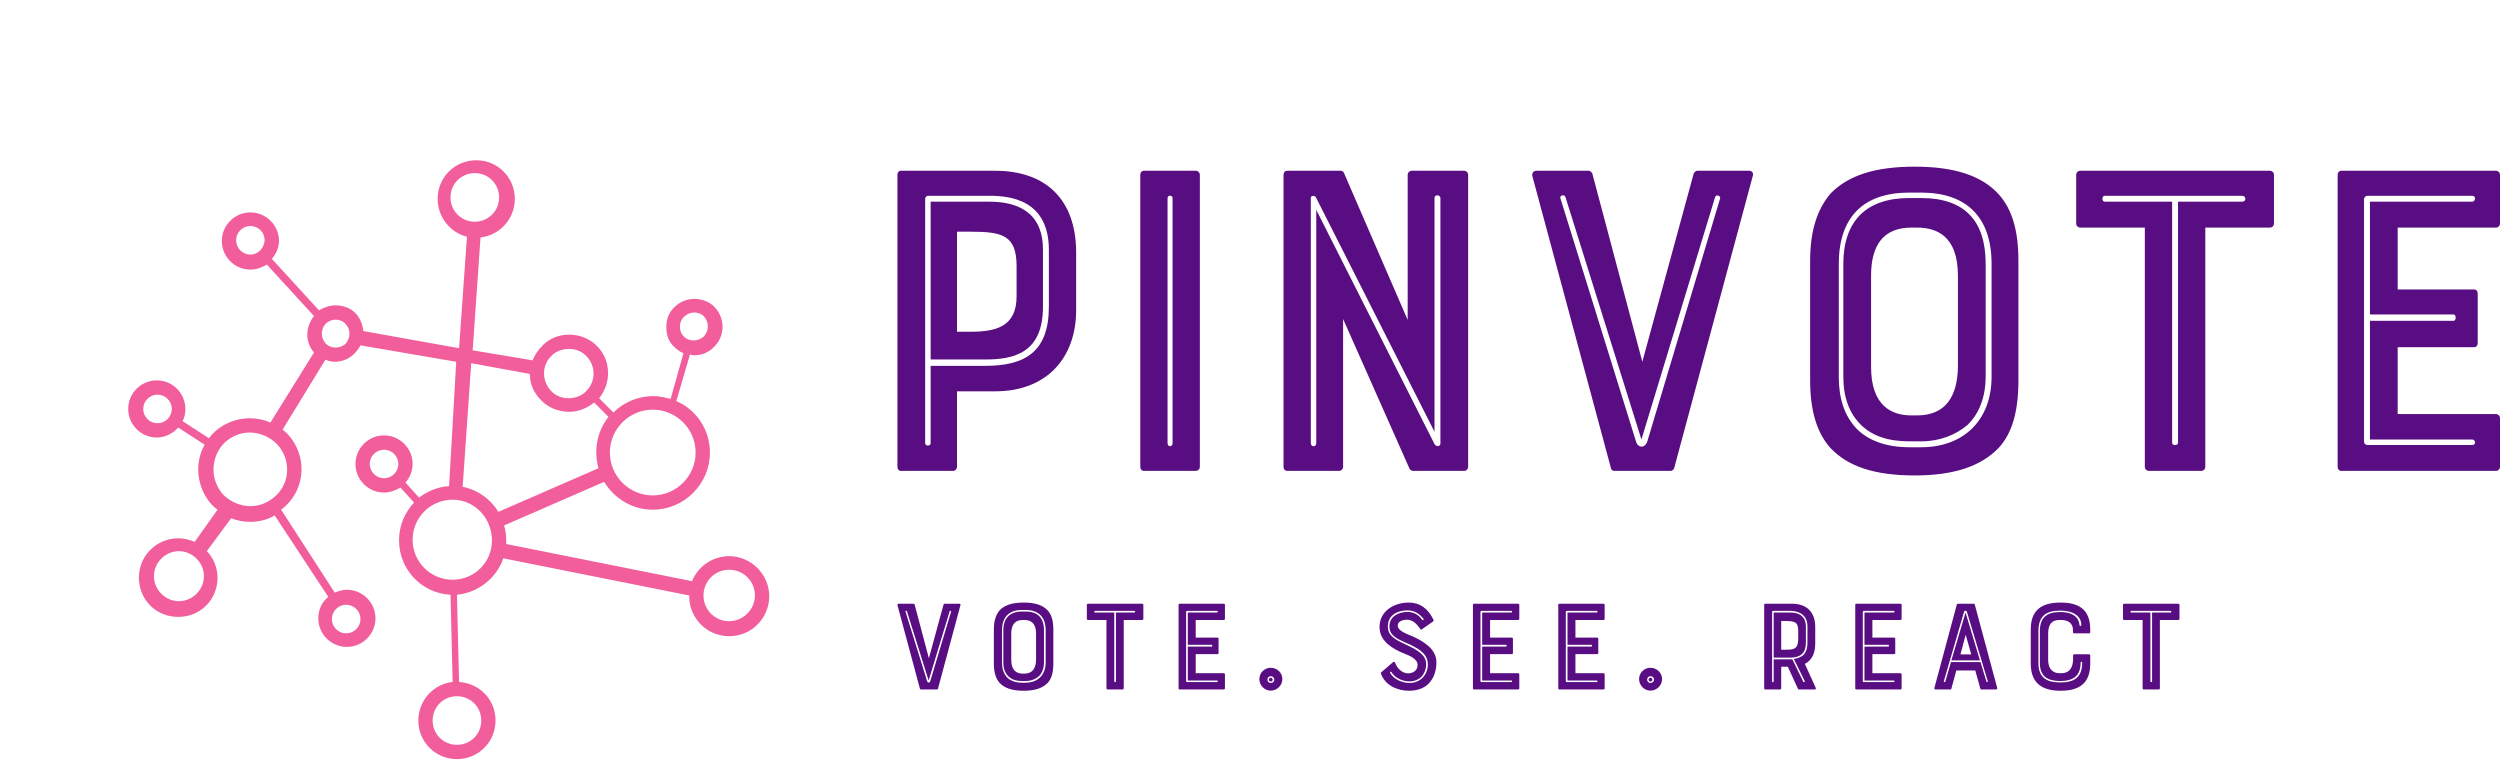 <svg width="390" height="119" viewBox="0 0 390 119" fill="none" xmlns="http://www.w3.org/2000/svg">
<g clip-path="url(#clip0_1_4)">
<path d="M113.757 86.761C111.081 86.761 108.852 88.434 107.96 90.663L78.974 84.866C78.974 84.643 78.974 84.532 78.974 84.309C78.974 83.528 78.863 82.748 78.64 81.968L94.248 75.167C95.808 77.731 98.595 79.515 101.828 79.515C106.734 79.515 110.747 75.502 110.747 70.596C110.747 67.029 108.629 63.907 105.507 62.57L107.625 55.323C107.848 55.323 108.071 55.435 108.294 55.435C109.409 55.435 110.524 54.989 111.304 54.209C113.088 52.536 113.2 49.749 111.527 47.965C110.747 47.074 109.521 46.628 108.294 46.628C107.179 46.628 106.065 47.074 105.284 47.854C104.392 48.634 103.946 49.749 103.946 50.975C103.946 52.202 104.281 53.317 105.173 54.097C105.619 54.543 106.065 54.877 106.622 55.1L104.615 62.235C103.724 62.012 102.832 61.789 101.94 61.789C99.487 61.789 97.257 62.793 95.697 64.353L93.467 62.124C95.362 59.783 95.362 56.327 93.244 54.097C92.129 52.871 90.457 52.202 88.785 52.202C87.224 52.202 85.775 52.759 84.66 53.874C83.991 54.543 83.434 55.323 83.099 56.215L73.735 54.654L74.961 37.04C77.971 36.706 80.312 34.142 80.312 31.02C80.312 27.676 77.637 25 74.292 25C70.948 25 68.272 27.676 68.272 31.02C68.272 33.807 70.167 36.26 72.843 36.929L71.617 54.32L56.678 51.644C56.566 50.641 56.232 49.749 55.563 48.969C54.783 48.077 53.556 47.631 52.33 47.631C51.438 47.631 50.546 47.965 49.766 48.411L42.408 40.385C43.077 39.604 43.523 38.601 43.523 37.597C43.523 35.145 41.516 33.138 39.063 33.138C36.611 33.138 34.604 35.145 34.604 37.597C34.604 40.05 36.611 42.057 39.063 42.057C40.067 42.057 40.847 41.722 41.628 41.276L48.986 49.303C47.648 50.975 47.536 53.317 48.986 54.989L42.185 65.914C41.182 65.468 40.067 65.245 38.952 65.245C36.945 65.245 34.939 66.026 33.489 67.363C33.155 67.698 32.821 68.032 32.597 68.367L28.473 65.691C28.807 65.134 28.919 64.465 28.919 63.796C28.919 61.343 26.912 59.337 24.459 59.337C22.007 59.337 20 61.343 20 63.796C20 66.249 22.007 68.255 24.459 68.255C25.797 68.255 27.023 67.586 27.804 66.695L31.929 69.37C30.256 72.269 30.702 76.171 33.044 78.735C33.378 79.069 33.601 79.292 33.935 79.515L30.368 84.532C29.587 84.197 28.696 83.974 27.804 83.974C24.459 83.974 21.672 86.65 21.672 90.106C21.672 93.562 24.348 96.237 27.804 96.237C31.26 96.237 33.935 93.562 33.935 90.106C33.935 88.545 33.266 86.984 32.263 85.981L36.053 80.853C36.945 81.187 37.949 81.41 39.063 81.41C40.401 81.41 41.739 81.076 42.854 80.407L51.215 93.116C50.212 93.896 49.654 95.123 49.654 96.46C49.654 98.913 51.661 100.92 54.114 100.92C56.566 100.92 58.573 98.913 58.573 96.46C58.573 94.008 56.566 92.001 54.114 92.001C53.445 92.001 52.776 92.224 52.218 92.447L43.857 79.515C44.08 79.292 44.303 79.181 44.526 78.958C47.759 75.948 47.871 70.931 44.861 67.698C44.638 67.475 44.415 67.252 44.08 67.029L50.769 56.104C51.215 56.327 51.773 56.438 52.218 56.438C53.333 56.438 54.448 55.992 55.228 55.212C55.675 54.766 56.009 54.32 56.232 53.874L71.171 56.438L70.056 75.836C68.272 75.948 66.711 76.617 65.374 77.62L63.255 75.279C63.924 74.498 64.37 73.495 64.37 72.38C64.37 69.927 62.363 67.921 59.911 67.921C57.458 67.921 55.452 69.927 55.452 72.38C55.452 74.833 57.458 76.84 59.911 76.84C60.803 76.84 61.694 76.505 62.475 76.059L64.593 78.4C63.144 79.961 62.252 81.968 62.252 84.309C62.252 88.88 65.819 92.558 70.279 92.781L70.613 106.382C67.603 106.717 65.262 109.281 65.262 112.402C65.262 115.747 67.938 118.423 71.282 118.423C74.626 118.423 77.302 115.747 77.302 112.402C77.302 109.169 74.85 106.605 71.617 106.382L71.282 92.781C74.626 92.447 77.414 90.217 78.528 87.096L107.514 92.893V93.004C107.514 96.46 110.301 99.248 113.757 99.248C117.213 99.248 120 96.46 120 93.004C120 89.549 117.101 86.761 113.757 86.761ZM106.845 49.303C107.291 48.969 107.737 48.746 108.294 48.746C108.852 48.746 109.521 48.969 109.855 49.415C110.635 50.307 110.635 51.644 109.744 52.536C108.852 53.317 107.402 53.317 106.622 52.425C106.176 51.979 106.065 51.421 106.065 50.864C106.065 50.307 106.399 49.638 106.845 49.303ZM24.571 66.026C23.345 66.026 22.341 65.022 22.341 63.796C22.341 62.57 23.345 61.566 24.571 61.566C25.797 61.566 26.8 62.57 26.8 63.796C26.8 65.022 25.797 66.026 24.571 66.026ZM27.915 93.785C25.797 93.785 24.013 92.001 24.013 89.883C24.013 87.765 25.797 85.981 27.915 85.981C30.033 85.981 31.817 87.765 31.817 89.883C31.817 92.001 30.033 93.785 27.915 93.785ZM56.232 96.572C56.232 97.798 55.228 98.802 54.002 98.802C52.776 98.802 51.773 97.798 51.773 96.572C51.773 95.346 52.776 94.342 54.002 94.342C55.228 94.342 56.232 95.346 56.232 96.572ZM42.965 77.397C41.851 78.4 40.513 78.958 39.063 78.958C37.503 78.958 35.942 78.289 34.827 77.174C32.709 74.833 32.821 71.265 35.05 69.036C36.165 68.032 37.503 67.475 38.952 67.475C40.513 67.475 42.074 68.144 43.188 69.259C45.418 71.6 45.307 75.279 42.965 77.397ZM39.063 39.716C37.837 39.716 36.834 38.712 36.834 37.486C36.834 36.26 37.837 35.256 39.063 35.256C40.29 35.256 41.293 36.26 41.293 37.486C41.182 38.712 40.29 39.716 39.063 39.716ZM53.891 53.651C52.999 54.431 51.55 54.431 50.769 53.54C49.989 52.648 49.989 51.31 50.881 50.418C51.327 50.084 51.773 49.861 52.33 49.861C52.887 49.861 53.556 50.084 53.891 50.529C54.783 51.421 54.671 52.759 53.891 53.651ZM101.828 63.907C105.507 63.907 108.517 66.918 108.517 70.596C108.517 74.275 105.507 77.285 101.828 77.285C98.149 77.285 95.139 74.275 95.139 70.596C95.139 66.918 98.149 63.907 101.828 63.907ZM86.109 55.435C86.778 54.766 87.781 54.431 88.785 54.431C89.9 54.431 90.903 54.877 91.572 55.658C93.021 57.218 92.91 59.671 91.349 61.12C90.68 61.789 89.677 62.124 88.673 62.124C87.558 62.124 86.555 61.678 85.886 60.897C84.437 59.225 84.549 56.884 86.109 55.435ZM82.653 58.333C82.653 59.783 83.211 61.232 84.326 62.347C85.44 63.573 87.113 64.242 88.785 64.242C90.234 64.242 91.572 63.684 92.687 62.793L94.916 65.022C93.802 66.472 93.021 68.367 93.021 70.485C93.021 71.377 93.133 72.157 93.356 73.049L77.748 79.85C76.522 77.843 74.515 76.394 72.174 75.948L73.512 56.661L82.653 58.333ZM70.279 30.797C70.279 28.679 71.951 27.007 74.069 27.007C76.187 27.007 77.859 28.679 77.859 30.797C77.859 32.915 76.187 34.587 74.069 34.587C71.951 34.587 70.279 32.915 70.279 30.797ZM59.911 74.61C58.684 74.61 57.681 73.606 57.681 72.38C57.681 71.154 58.684 70.15 59.911 70.15C61.137 70.15 62.141 71.154 62.141 72.38C62.141 73.606 61.137 74.61 59.911 74.61ZM75.073 112.402C75.073 114.521 73.4 116.193 71.282 116.193C69.164 116.193 67.492 114.521 67.492 112.402C67.492 110.284 69.164 108.612 71.282 108.612C73.4 108.612 75.073 110.284 75.073 112.402ZM70.613 90.44C67.157 90.44 64.37 87.653 64.37 84.197C64.37 80.741 67.157 77.954 70.613 77.954C74.069 77.954 76.745 80.853 76.745 84.309C76.745 87.765 73.958 90.44 70.613 90.44ZM113.757 96.906C111.527 96.906 109.744 95.123 109.744 92.893C109.744 90.663 111.527 88.88 113.757 88.88C115.987 88.88 117.77 90.663 117.77 92.893C117.77 95.123 115.875 96.906 113.757 96.906Z" fill="#F25D9C"/>
<path d="M155.253 26.639C163.127 26.639 167.88 31.108 167.88 39.408V48.347C167.88 55.938 163.198 61.045 155.253 61.045H149.293V72.822C149.293 73.177 149.01 73.46 148.655 73.46H140.497C140.213 73.46 140 73.177 140 72.822V27.277C140 26.922 140.213 26.639 140.497 26.639H155.253ZM158.587 46.218V41.536C158.587 36.641 156.317 36.145 151.351 36.145H149.293V51.752H151.351C155.253 51.752 158.587 51.043 158.587 46.218ZM163.624 47.85V38.982C163.624 31.179 157.594 30.54 154.33 30.54H144.753C144.611 30.54 144.327 30.753 144.327 30.966V69.133C144.327 69.629 145.179 69.629 145.179 69.133V57.073H153.692C159.935 57.073 163.624 54.873 163.624 47.85ZM145.179 31.462H154.33C162.205 31.462 162.701 36.641 162.701 38.982V47.85C162.701 55.086 158.161 56.08 153.692 56.08H145.179V31.462ZM178.451 73.46C178.096 73.46 177.883 73.177 177.883 72.822V27.277C177.883 26.922 178.096 26.639 178.451 26.639H186.538C186.893 26.639 187.177 26.922 187.177 27.277V72.822C187.177 73.177 186.893 73.46 186.538 73.46H178.451ZM182.14 30.895V69.133C182.14 69.771 182.92 69.771 182.92 69.133V30.895C182.92 30.398 182.14 30.398 182.14 30.895ZM219.597 27.277C219.597 26.922 219.881 26.639 220.236 26.639H228.394C228.749 26.639 229.032 26.922 229.032 27.277V72.822C229.032 73.177 228.749 73.46 228.394 73.46H220.519C220.236 73.46 219.952 73.318 219.881 73.106L209.523 49.766V72.822C209.523 73.177 209.239 73.46 208.885 73.46H200.797C200.443 73.46 200.23 73.177 200.23 72.822V27.277C200.23 26.922 200.443 26.639 200.797 26.639H209.169C209.452 26.639 209.594 26.851 209.665 26.993L219.597 49.907V27.277ZM224.705 69.204V30.895C224.705 30.398 223.783 30.256 223.783 30.895V67.359L205.267 30.753C205.054 30.469 204.486 30.469 204.486 30.895V69.133C204.486 69.771 205.338 69.771 205.338 69.133V32.739L223.783 69.275C224.066 69.771 224.705 69.629 224.705 69.204ZM248.4 27.064L256.203 56.434L264.22 27.064C264.362 26.851 264.503 26.639 264.787 26.639H272.875C273.3 26.639 273.584 26.993 273.442 27.419L261.169 73.035C261.027 73.318 260.885 73.46 260.602 73.46H251.805C251.592 73.46 251.379 73.318 251.308 73.035L239.035 27.419C238.964 26.993 239.248 26.639 239.674 26.639H247.832C248.116 26.639 248.258 26.851 248.4 27.064ZM256.061 68.565L244.214 30.753C244.001 30.186 243.221 30.54 243.434 30.966L255.21 68.849C255.494 69.913 256.629 69.984 256.984 68.849L268.334 30.966C268.476 30.54 267.696 30.256 267.554 30.753L256.061 68.565ZM298.697 26C304.799 26 309.055 27.348 311.751 30.256C313.879 32.598 314.872 35.932 314.872 40.685V59.343C314.872 64.238 313.879 67.643 311.751 69.913C308.984 72.751 304.799 74.17 298.697 74.17C292.384 74.17 288.269 72.751 285.573 69.913C283.516 67.643 282.381 64.238 282.381 59.343V40.685C282.381 35.932 283.516 32.598 285.573 30.186C288.34 27.348 292.526 26 298.697 26ZM305.437 57.215V43.026C305.437 36.783 302.103 35.506 299.052 35.506H298.201C293.661 35.506 291.887 38.415 291.887 43.026V57.215C291.887 63.457 295.221 64.805 298.201 64.805H299.052C303.592 64.805 305.366 61.755 305.437 57.215ZM286.85 41.182V58.775C286.85 62.109 287.701 64.876 289.688 66.934C291.532 68.778 294.37 69.771 297.846 69.771H299.691C306.359 69.771 310.687 65.515 310.687 58.775V41.182C310.687 33.946 306.856 30.044 299.691 30.044H297.846C290.61 30.044 286.85 33.946 286.85 41.182ZM299.691 68.849H297.846C294.512 68.849 292.029 67.998 290.255 66.224C288.482 64.451 287.56 61.968 287.56 58.775V41.182C287.56 34.442 291.178 30.895 297.846 30.895H299.691C306.43 30.895 309.764 34.371 309.764 41.182V58.775C309.764 61.755 308.842 64.451 306.927 66.295C305.082 67.856 302.599 68.849 299.691 68.849ZM334.594 35.506H324.52C324.166 35.506 323.882 35.222 323.882 34.868V27.277C323.882 26.922 324.166 26.639 324.52 26.639H354.103C354.458 26.639 354.742 26.922 354.742 27.277V34.868C354.742 35.222 354.458 35.506 354.103 35.506H344.029V72.822C344.029 73.177 343.746 73.46 343.391 73.46H335.233C334.878 73.46 334.594 73.177 334.594 72.822V35.506ZM349.776 30.54H328.351C327.855 30.54 327.855 31.462 328.351 31.462H338.851V69.062C338.851 69.558 339.773 69.558 339.773 69.062V31.462H349.776C350.485 31.462 350.414 30.54 349.776 30.54ZM365.241 73.46C364.886 73.46 364.674 73.177 364.674 72.822V27.277C364.674 26.922 364.886 26.639 365.241 26.639H389.362C389.716 26.639 390 26.922 390 27.277V34.868C390 35.222 389.716 35.506 389.362 35.506H374.038V45.154H385.956C386.311 45.154 386.524 45.438 386.524 45.793V53.526C386.524 53.88 386.311 54.164 385.956 54.164H374.038V64.593H389.362C389.716 64.593 390 64.876 390 65.231V72.822C390 73.177 389.716 73.46 389.362 73.46H365.241ZM368.788 31.108V68.849C368.788 69.275 369.072 69.417 369.356 69.417H385.673C386.311 69.417 386.169 68.565 385.673 68.565H369.711V50.049H382.764C383.19 50.049 383.19 49.056 382.764 49.056H369.711V31.462H385.673C386.169 31.462 386.311 30.54 385.673 30.54H369.356C369.072 30.54 368.788 30.753 368.788 31.108Z" fill="#590D82"/>
<path d="M142.678 94.304L144.907 102.693L147.196 94.304C147.237 94.243 147.277 94.182 147.359 94.182H149.668C149.79 94.182 149.871 94.284 149.831 94.405L146.325 107.434C146.285 107.515 146.244 107.556 146.163 107.556H143.65C143.59 107.556 143.529 107.515 143.509 107.434L140.003 94.405C139.983 94.284 140.064 94.182 140.185 94.182H142.516C142.597 94.182 142.637 94.243 142.678 94.304ZM144.866 106.158L141.482 95.358C141.422 95.195 141.199 95.297 141.259 95.418L144.623 106.239C144.704 106.543 145.028 106.563 145.13 106.239L148.372 95.418C148.412 95.297 148.189 95.216 148.149 95.358L144.866 106.158ZM159.7 94C161.443 94 162.658 94.385 163.428 95.216C164.036 95.884 164.32 96.837 164.32 98.194V103.524C164.32 104.922 164.036 105.894 163.428 106.543C162.638 107.353 161.443 107.758 159.7 107.758C157.897 107.758 156.721 107.353 155.951 106.543C155.364 105.894 155.04 104.922 155.04 103.524V98.194C155.04 96.837 155.364 95.884 155.951 95.195C156.742 94.385 157.937 94 159.7 94ZM161.625 102.916V98.863C161.625 97.08 160.673 96.715 159.801 96.715H159.558C158.261 96.715 157.755 97.546 157.755 98.863V102.916C157.755 104.699 158.707 105.084 159.558 105.084H159.801C161.098 105.084 161.605 104.212 161.625 102.916ZM156.316 98.336V103.361C156.316 104.314 156.559 105.104 157.127 105.692C157.654 106.219 158.464 106.502 159.457 106.502H159.984C161.889 106.502 163.125 105.286 163.125 103.361V98.336C163.125 96.269 162.03 95.155 159.984 95.155H159.457C157.39 95.155 156.316 96.269 156.316 98.336ZM159.984 106.239H159.457C158.505 106.239 157.795 105.996 157.289 105.489C156.782 104.982 156.519 104.273 156.519 103.361V98.336C156.519 96.411 157.552 95.398 159.457 95.398H159.984C161.909 95.398 162.861 96.391 162.861 98.336V103.361C162.861 104.212 162.598 104.982 162.051 105.509C161.524 105.955 160.815 106.239 159.984 106.239ZM172.609 96.715H169.732C169.63 96.715 169.549 96.634 169.549 96.533V94.365C169.549 94.263 169.63 94.182 169.732 94.182H178.181C178.283 94.182 178.364 94.263 178.364 94.365V96.533C178.364 96.634 178.283 96.715 178.181 96.715H175.304V107.373C175.304 107.475 175.223 107.556 175.122 107.556H172.791C172.69 107.556 172.609 107.475 172.609 107.373V96.715ZM176.945 95.297H170.826C170.684 95.297 170.684 95.56 170.826 95.56H173.825V106.3C173.825 106.441 174.088 106.441 174.088 106.3V95.56H176.945C177.148 95.56 177.128 95.297 176.945 95.297ZM184.019 107.556C183.917 107.556 183.856 107.475 183.856 107.373V94.365C183.856 94.263 183.917 94.182 184.019 94.182H190.908C191.009 94.182 191.09 94.263 191.09 94.365V96.533C191.09 96.634 191.009 96.715 190.908 96.715H186.531V99.471H189.935C190.037 99.471 190.097 99.552 190.097 99.653V101.862C190.097 101.963 190.037 102.044 189.935 102.044H186.531V105.023H190.908C191.009 105.023 191.09 105.104 191.09 105.205V107.373C191.09 107.475 191.009 107.556 190.908 107.556H184.019ZM185.032 95.459V106.239C185.032 106.36 185.113 106.401 185.194 106.401H189.854C190.037 106.401 189.996 106.158 189.854 106.158H185.295V100.869H189.024C189.145 100.869 189.145 100.585 189.024 100.585H185.295V95.56H189.854C189.996 95.56 190.037 95.297 189.854 95.297H185.194C185.113 95.297 185.032 95.358 185.032 95.459ZM198.224 107.738C197.272 107.738 196.461 106.928 196.461 105.935C196.461 104.942 197.272 104.172 198.224 104.172C199.217 104.172 200.048 104.942 200.048 105.935C200.048 106.928 199.217 107.738 198.224 107.738ZM198.245 106.543C198.549 106.543 198.792 106.32 198.792 106.016C198.792 105.712 198.549 105.489 198.245 105.489C197.941 105.489 197.718 105.712 197.718 106.016C197.718 106.32 197.941 106.543 198.245 106.543ZM198.245 105.732C198.407 105.732 198.528 105.854 198.528 106.016C198.528 106.198 198.407 106.32 198.245 106.32C198.083 106.32 197.941 106.198 197.941 106.016C197.941 105.854 198.083 105.732 198.245 105.732ZM220.537 99.349C222.077 100.079 224.083 101.234 224.083 103.321C224.083 103.929 223.981 105.104 223.313 106.097C222.563 107.211 221.388 107.758 219.767 107.758C218.044 107.758 216.038 106.928 215.41 105.043C215.39 104.982 215.41 104.922 215.471 104.881L217.335 103.28C217.416 103.22 217.538 103.22 217.599 103.321C217.639 103.422 217.72 103.584 217.822 103.787C218.126 104.415 218.855 105.043 219.666 105.043C220.294 105.043 221.145 104.699 221.145 103.726C221.145 102.794 219.868 102.267 219.078 101.963C218.166 101.599 217.234 101.133 216.444 100.444C215.613 99.674 215.208 98.823 215.208 97.809C215.208 95.277 217.538 94 219.747 94C221.489 94 222.786 94.912 223.637 96.715C223.678 96.796 223.637 96.898 223.576 96.938L221.773 98.194C221.692 98.235 221.651 98.235 221.57 98.134C220.881 97.141 220.273 96.675 219.463 96.675C219.037 96.675 218.044 96.837 218.044 97.587C218.044 98.498 219.726 98.964 220.537 99.349ZM216.849 104.942C217.356 105.955 218.754 106.543 219.888 106.543C221.368 106.543 222.563 105.53 222.725 103.99C222.928 102.105 221.449 101.295 219.99 100.565L219.341 100.281C217.842 99.613 216.748 99.106 216.748 97.708C216.748 96.168 218.166 95.459 219.564 95.459C220.841 95.459 221.509 96.209 221.854 96.675C221.975 96.837 222.178 96.695 222.057 96.533C221.712 96.107 220.983 95.216 219.564 95.216C217.963 95.216 216.504 96.006 216.504 97.708C216.504 99.228 217.72 99.815 219.26 100.525L219.888 100.829C221.894 101.781 222.624 102.673 222.462 103.969C222.158 106.036 220.577 106.3 219.888 106.3C218.369 106.3 217.356 105.388 217.052 104.82C216.95 104.719 216.808 104.82 216.849 104.942ZM229.94 107.556C229.839 107.556 229.778 107.475 229.778 107.373V94.365C229.778 94.263 229.839 94.182 229.94 94.182H236.83C236.931 94.182 237.012 94.263 237.012 94.365V96.533C237.012 96.634 236.931 96.715 236.83 96.715H232.453V99.471H235.857C235.958 99.471 236.019 99.552 236.019 99.653V101.862C236.019 101.963 235.958 102.044 235.857 102.044H232.453V105.023H236.83C236.931 105.023 237.012 105.104 237.012 105.205V107.373C237.012 107.475 236.931 107.556 236.83 107.556H229.94ZM230.953 95.459V106.239C230.953 106.36 231.034 106.401 231.116 106.401H235.776C235.958 106.401 235.918 106.158 235.776 106.158H231.217V100.869H234.945C235.067 100.869 235.067 100.585 234.945 100.585H231.217V95.56H235.776C235.918 95.56 235.958 95.297 235.776 95.297H231.116C231.034 95.297 230.953 95.358 230.953 95.459ZM243.255 107.556C243.153 107.556 243.092 107.475 243.092 107.373V94.365C243.092 94.263 243.153 94.182 243.255 94.182H250.144C250.245 94.182 250.326 94.263 250.326 94.365V96.533C250.326 96.634 250.245 96.715 250.144 96.715H245.767V99.471H249.171C249.273 99.471 249.333 99.552 249.333 99.653V101.862C249.333 101.963 249.273 102.044 249.171 102.044H245.767V105.023H250.144C250.245 105.023 250.326 105.104 250.326 105.205V107.373C250.326 107.475 250.245 107.556 250.144 107.556H243.255ZM244.268 95.459V106.239C244.268 106.36 244.349 106.401 244.43 106.401H249.09C249.273 106.401 249.232 106.158 249.09 106.158H244.531V100.869H248.259C248.381 100.869 248.381 100.585 248.259 100.585H244.531V95.56H249.09C249.232 95.56 249.273 95.297 249.09 95.297H244.43C244.349 95.297 244.268 95.358 244.268 95.459ZM257.46 107.738C256.508 107.738 255.697 106.928 255.697 105.935C255.697 104.942 256.508 104.172 257.46 104.172C258.453 104.172 259.284 104.942 259.284 105.935C259.284 106.928 258.453 107.738 257.46 107.738ZM257.481 106.543C257.784 106.543 258.028 106.32 258.028 106.016C258.028 105.712 257.784 105.489 257.481 105.489C257.177 105.489 256.954 105.712 256.954 106.016C256.954 106.32 257.177 106.543 257.481 106.543ZM257.481 105.732C257.643 105.732 257.764 105.854 257.764 106.016C257.764 106.198 257.643 106.32 257.481 106.32C257.318 106.32 257.177 106.198 257.177 106.016C257.177 105.854 257.318 105.732 257.481 105.732ZM282.812 102.267C282.528 102.855 282.123 103.301 281.556 103.564L283.258 107.313C283.319 107.434 283.238 107.556 283.116 107.556H280.624C280.543 107.556 280.502 107.515 280.482 107.455L278.901 104.01H277.868V107.373C277.868 107.475 277.787 107.556 277.686 107.556H275.355C275.274 107.556 275.214 107.475 275.214 107.373V94.365C275.214 94.263 275.274 94.182 275.355 94.182H279.57C281.819 94.182 283.177 95.459 283.177 97.83V100.383C283.177 101.092 283.055 101.761 282.812 102.267ZM280.522 99.755V98.438C280.522 97.019 279.996 96.877 278.456 96.877H277.868V101.355H278.456C279.732 101.355 280.482 101.335 280.522 99.755ZM276.693 106.32V102.855H279.611L281.313 106.36C281.353 106.462 281.596 106.421 281.536 106.239L279.834 102.794C281.414 102.571 281.961 101.74 281.961 100.241V97.708C281.961 95.479 279.935 95.297 279.307 95.297H276.571C276.531 95.297 276.45 95.358 276.45 95.418V106.32C276.45 106.462 276.693 106.462 276.693 106.32ZM281.718 97.708V100.241C281.718 102.308 280.401 102.591 279.124 102.591H276.693V95.56H279.307C281.495 95.56 281.718 97.039 281.718 97.708ZM289.581 107.556C289.48 107.556 289.419 107.475 289.419 107.373V94.365C289.419 94.263 289.48 94.182 289.581 94.182H296.471C296.572 94.182 296.653 94.263 296.653 94.365V96.533C296.653 96.634 296.572 96.715 296.471 96.715H292.094V99.471H295.498C295.6 99.471 295.66 99.552 295.66 99.653V101.862C295.66 101.963 295.6 102.044 295.498 102.044H292.094V105.023H296.471C296.572 105.023 296.653 105.104 296.653 105.205V107.373C296.653 107.475 296.572 107.556 296.471 107.556H289.581ZM290.595 95.459V106.239C290.595 106.36 290.676 106.401 290.757 106.401H295.417C295.6 106.401 295.559 106.158 295.417 106.158H290.858V100.869H294.586C294.708 100.869 294.708 100.585 294.586 100.585H290.858V95.56H295.417C295.559 95.56 295.6 95.297 295.417 95.297H290.757C290.676 95.297 290.595 95.358 290.595 95.459ZM305.266 94.304C305.287 94.243 305.327 94.182 305.408 94.182H307.921C308.002 94.182 308.042 94.243 308.063 94.304L311.568 107.333C311.588 107.455 311.507 107.556 311.386 107.556H309.076C309.015 107.556 308.954 107.515 308.934 107.434L308.144 104.597H305.185L304.415 107.434C304.395 107.515 304.355 107.556 304.274 107.556H301.943C301.822 107.556 301.741 107.455 301.761 107.333L305.266 94.304ZM305.834 102.085H307.516L306.644 99.025L305.834 102.085ZM308.954 103.28L309.886 106.32C309.927 106.441 310.15 106.421 310.089 106.259L306.847 95.479C306.786 95.216 306.442 95.195 306.381 95.479L303.24 106.259C303.179 106.401 303.402 106.462 303.463 106.34L304.355 103.28H308.954ZM304.415 103.017L306.624 95.56L308.873 103.017H304.415ZM323.403 102.875V102.247C323.403 102.146 323.484 102.065 323.586 102.065H325.896C325.997 102.065 326.078 102.146 326.078 102.247V103.524C326.078 106.502 324.477 107.758 321.458 107.758C318.641 107.758 316.798 106.644 316.798 103.524V98.194C316.798 95.195 318.439 94 321.458 94C324.315 94 326.078 95.094 326.078 98.194V98.62C326.078 98.721 325.997 98.802 325.896 98.802H323.565C323.464 98.802 323.383 98.721 323.383 98.62V98.296C323.383 97.181 322.552 96.715 321.559 96.715H321.316C320.647 96.715 320.202 96.898 319.898 97.303C319.614 97.688 319.513 98.194 319.513 98.863V102.875C319.513 104.638 320.506 105.023 321.316 105.023H321.559C322.836 105.023 323.363 104.172 323.403 102.875ZM321.417 95.256C319.249 95.256 317.993 96.026 317.993 98.498V103.382C317.993 105.631 319.148 106.462 321.417 106.462C323.545 106.462 324.822 105.692 324.822 103.361C324.822 103.199 324.578 103.199 324.578 103.361C324.578 105.408 323.464 106.239 321.417 106.239C319.432 106.239 318.216 105.55 318.216 103.382V98.498C318.216 96.391 319.209 95.479 321.417 95.479C324.295 95.479 324.396 97.303 324.396 97.505C324.396 97.688 324.68 97.708 324.68 97.505C324.68 95.824 322.978 95.256 321.417 95.256ZM334.245 96.715H331.368C331.267 96.715 331.186 96.634 331.186 96.533V94.365C331.186 94.263 331.267 94.182 331.368 94.182H339.818C339.919 94.182 340 94.263 340 94.365V96.533C340 96.634 339.919 96.715 339.818 96.715H336.94V107.373C336.94 107.475 336.859 107.556 336.758 107.556H334.428C334.326 107.556 334.245 107.475 334.245 107.373V96.715ZM338.582 95.297H332.462C332.32 95.297 332.32 95.56 332.462 95.56H335.461V106.3C335.461 106.441 335.725 106.441 335.725 106.3V95.56H338.582C338.784 95.56 338.764 95.297 338.582 95.297Z" fill="#590D82"/>
</g>
<defs>
<clipPath id="clip0_1_4">
<rect width="390" height="118.423" fill="white"/>
</clipPath>
</defs>
</svg>
